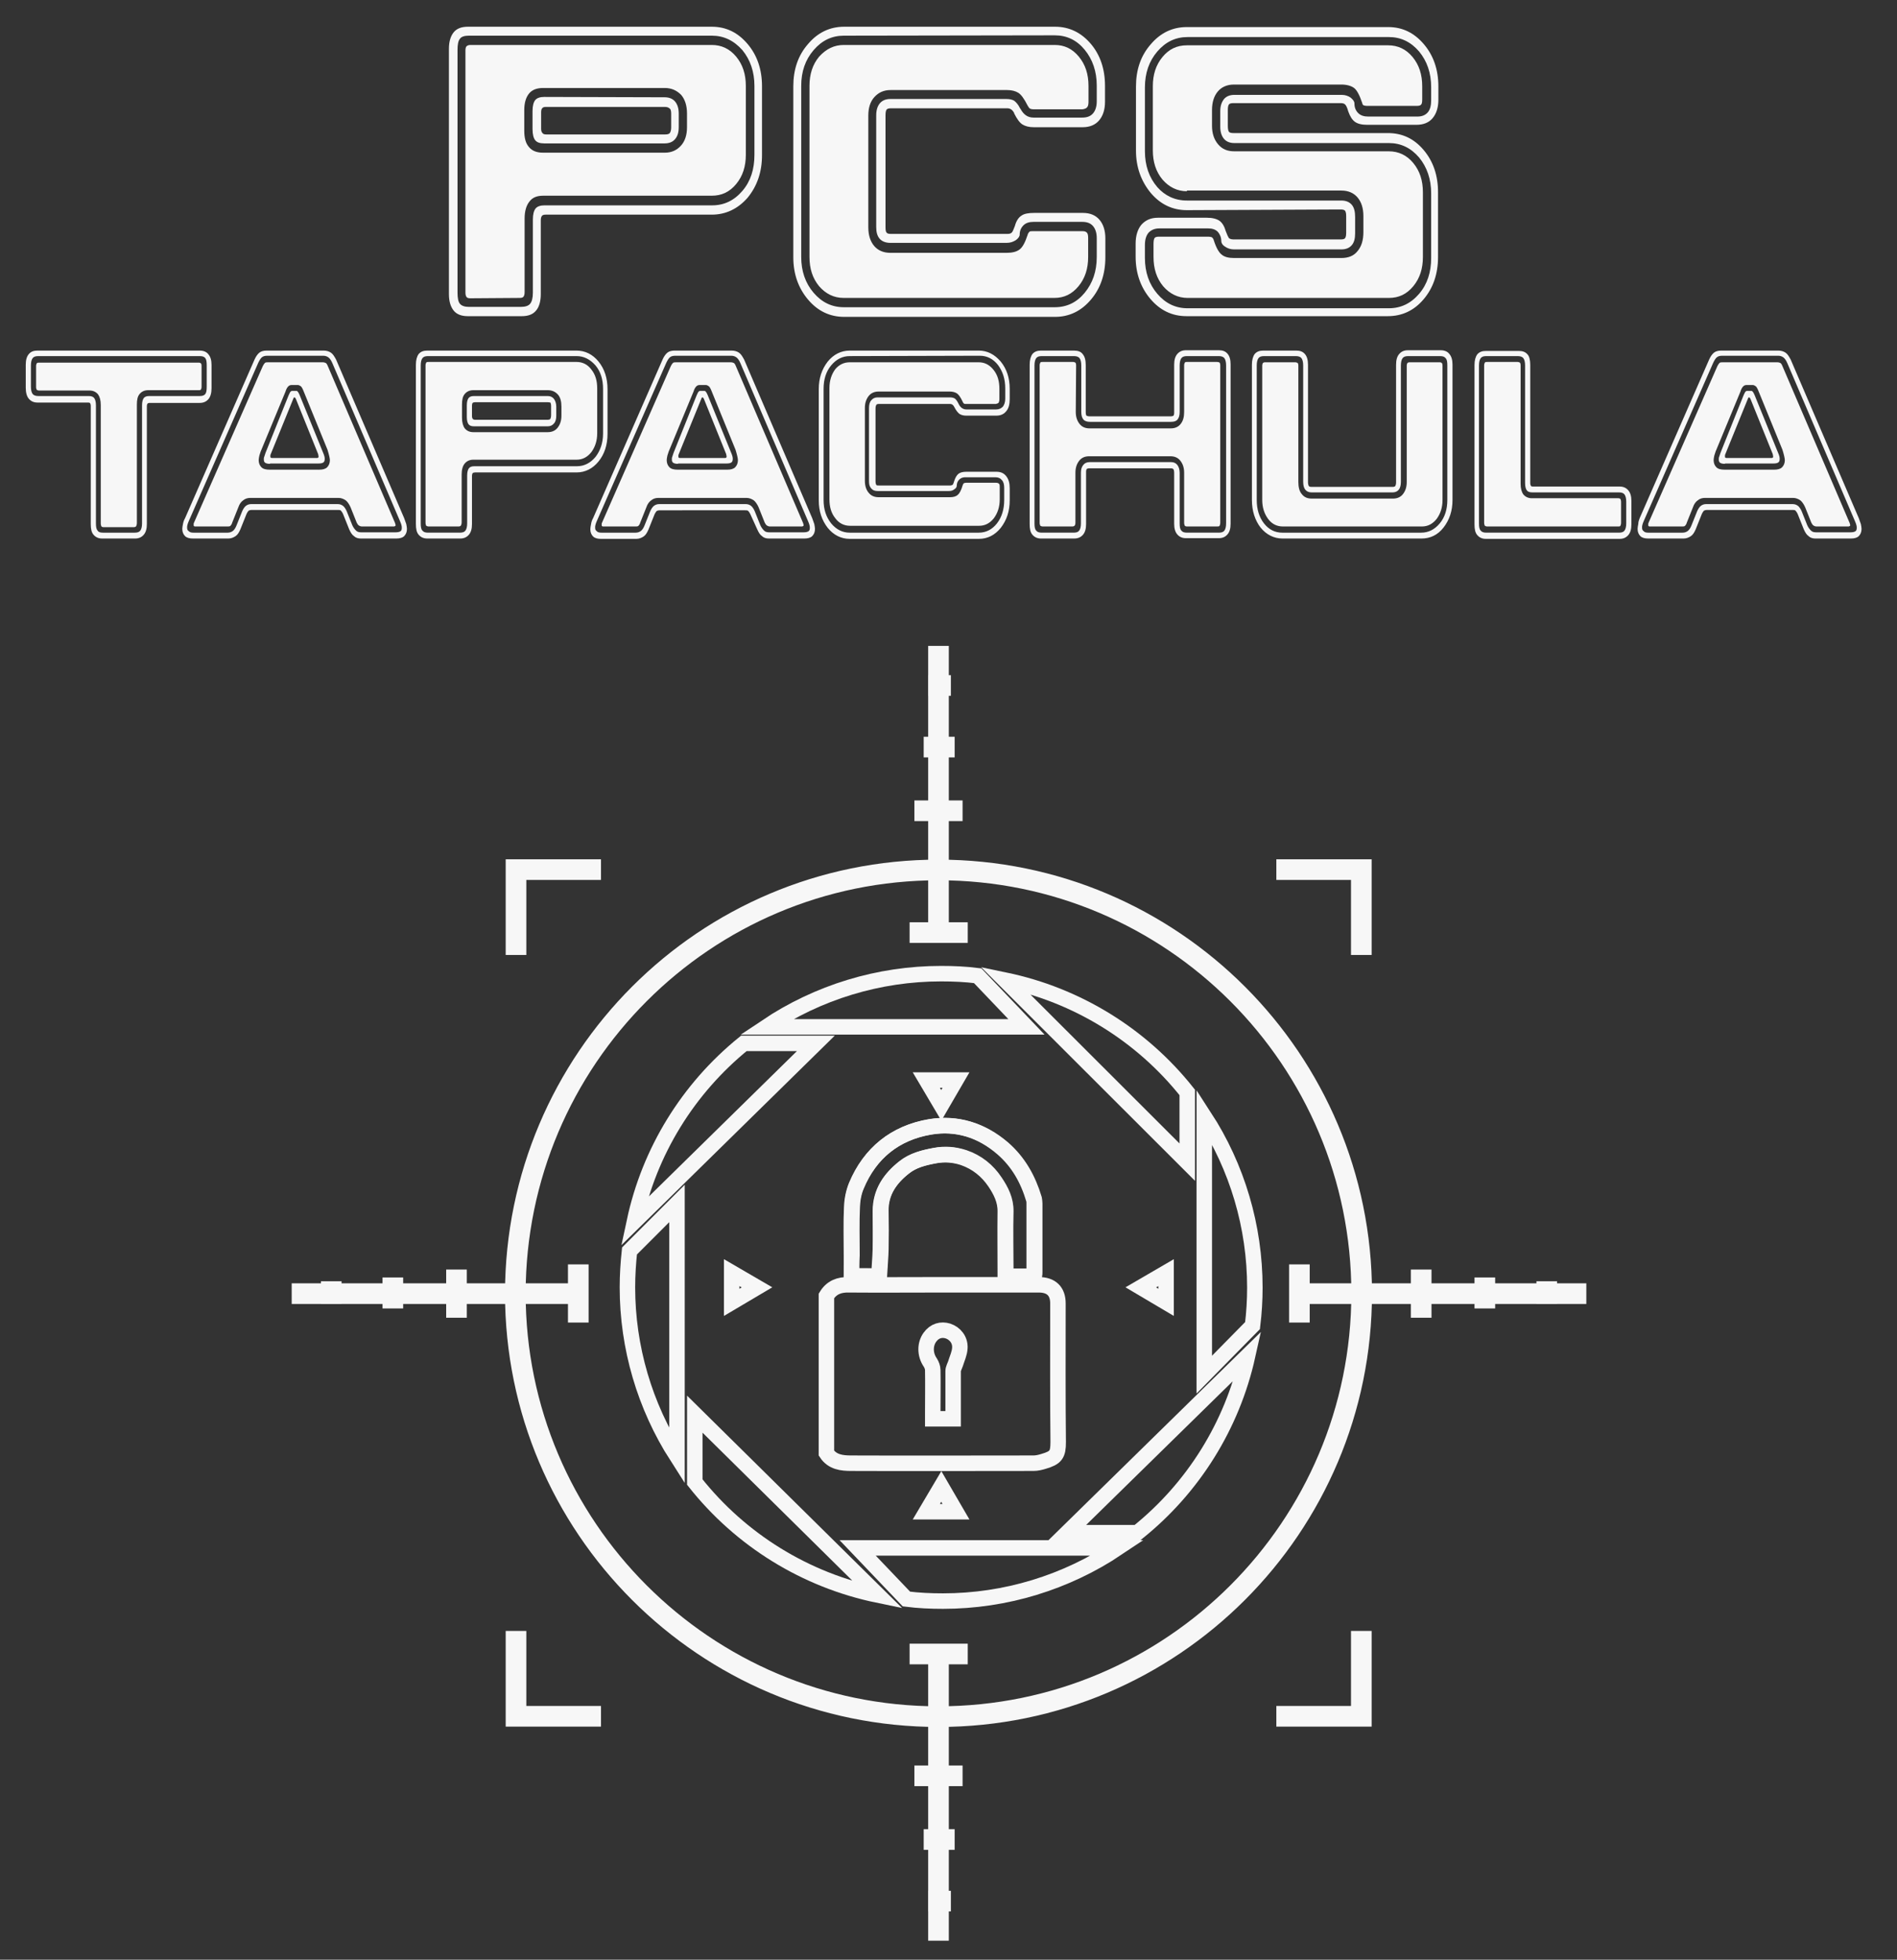 <?xml version="1.0" encoding="UTF-8"?>
<svg xmlns:svg="http://www.w3.org/2000/svg" xmlns="http://www.w3.org/2000/svg" xmlns:xlink="http://www.w3.org/1999/xlink" version="1.1" id="Layer_1" x="0px" y="0px" viewBox="343 -354 735 759" style="enable-background:new 343 -354 735 759;" xml:space="preserve">
<rect x="343" y="-354" width="735" height="759" fill="#333333" stroke="none"/>
<style type="text/css">
	.st0{fill:none;stroke:#F7F7F7;stroke-width:6;stroke-miterlimit:22.926;}
	.st1{fill:#F7F7F7;}
</style>
<g transform="matrix(1.333,0,0,-1.333,0,1056)">
	<g>
		<path class="st0" d="M530.1,805c67.9,0,123-55.1,123-123s-55.1-123-123-123s-123,55.1-123,123C407.2,750,462.2,805,530.1,805z"></path>
		<path class="st0" d="M527.2,858.6h6.5"></path>
		<path class="st0" d="M525.8,840.7h9"></path>
		<path class="st0" d="M523.1,822.2h14"></path>
		<path class="st0" d="M521.7,786.8h16.9"></path>
		<path class="st0" d="M530.1,870.1v-83.4"></path>
		<path class="st0" d="M527.2,505.4h6.5"></path>
		<path class="st0" d="M525.8,523.3h9"></path>
		<path class="st0" d="M523.1,541.8h14"></path>
		<path class="st0" d="M521.7,577.2h16.9"></path>
		<path class="st0" d="M530.1,493.9v83.4"></path>
		<g>
			<path class="st0" d="M706.9,679v6.5"></path>
			<path class="st0" d="M688.9,677.6v9"></path>
			<path class="st0" d="M670.4,674.9v14"></path>
			<path class="st0" d="M635,673.5v16.9"></path>
			<path class="st0" d="M718.4,681.9H635"></path>
		</g>
		<g>
			<path class="st0" d="M353.6,679v6.5"></path>
			<path class="st0" d="M371.5,677.6v9"></path>
			<path class="st0" d="M390,674.9v14"></path>
			<path class="st0" d="M425.4,673.5v16.9"></path>
			<path class="st0" d="M342.1,681.9h83.3"></path>
		</g>
		<path class="st0" d="M432,805.1h-24.7v-24.8"></path>
		<path class="st0" d="M628.3,805.1H653v-24.8"></path>
		<path class="st0" d="M432,559.1h-24.7v24.8"></path>
		<path class="st0" d="M628.3,559.1H653v24.8"></path>
		<path class="st1" d="M394,971.1c-0.5,0-0.9,0.1-1.1,0.4c-0.2,0.3-0.3,0.7-0.3,1.3v70.3c0,0.5,0.1,1,0.3,1.2    c0.2,0.2,0.6,0.4,1.1,0.4h70.2c2.8,0,5.2-1.1,7.1-3.4c1.9-2.3,2.8-5.1,2.8-8.5v-20c0-3.4-0.9-6.2-2.8-8.5    c-1.9-2.3-4.2-3.4-7.1-3.4h-49c-1.8,0-3.1-0.5-4-1.7c-0.9-1.1-1.4-2.8-1.4-4.9v-21.4c0-0.6-0.1-1-0.3-1.3    c-0.2-0.3-0.6-0.4-1.1-0.4L394,971.1z M464.2,1047.4h-70.6c-1.3,0-2.2-0.3-2.6-0.9c-0.5-0.6-0.7-1.7-0.7-3.2v-70.6    c0-1.5,0.2-2.6,0.7-3.2c0.5-0.6,1.4-0.9,2.6-0.9h15.1c1.3,0,2.2,0.3,2.7,0.9c0.5,0.6,0.8,1.7,0.8,3.2V994c0,1.5,0.3,2.6,0.8,3.2    c0.5,0.6,1.4,0.9,2.6,0.9h48.7c3.5,0,6.4,1.4,8.8,4.2c2.4,2.8,3.5,6.3,3.5,10.5v20c0,4.1-1.2,7.6-3.5,10.4    C470.6,1046,467.7,1047.4,464.2,1047.4z M464.2,995.4h-48.3c-0.5,0-0.9-0.1-1.1-0.4c-0.2-0.3-0.3-0.7-0.3-1.2v-21.5    c0-2.1-0.5-3.8-1.4-4.8c-0.9-1.1-2.3-1.6-4.1-1.6h-15.7c-1.8,0-3.2,0.5-4.1,1.6s-1.4,2.7-1.4,4.8v71.3c0,2.1,0.5,3.7,1.4,4.8    c0.9,1.1,2.3,1.6,4.1,1.6h70.9c4.2,0,7.6-1.7,10.4-5c2.8-3.3,4.2-7.4,4.2-12.3v-20c0-4.9-1.4-9-4.2-12.4    C471.8,997.1,468.3,995.4,464.2,995.4L464.2,995.4z M450.5,1032.2h-35.3c-1.8,0-3.2-0.5-4.1-1.6s-1.4-2.7-1.4-4.8v-6    c0-2.1,0.4-3.7,1.4-4.8c0.9-1.1,2.3-1.6,4.1-1.6h35.3c2,0,3.5,0.7,4.7,2s1.8,3.1,1.8,5.4v4c0,2.3-0.6,4.1-1.7,5.4    C454,1031.5,452.5,1032.2,450.5,1032.2L450.5,1032.2z M450.5,1029.5c1.3,0,2.3-0.4,3-1.2c0.7-0.8,1.1-2,1.1-3.5v-4    c0-1.6-0.4-2.7-1.1-3.5c-0.7-0.8-1.7-1.2-3-1.2h-35c-1.3,0-2.1,0.3-2.6,0.9c-0.5,0.6-0.8,1.7-0.8,3.3v5.2c0,1.5,0.3,2.6,0.8,3.2    s1.4,0.9,2.6,0.9L450.5,1029.5L450.5,1029.5z M450.5,1026.7H416c-0.5,0-0.9-0.1-1.1-0.4c-0.2-0.2-0.3-0.6-0.3-1.2v-4.7    c0-0.6,0.1-1,0.4-1.3c0.2-0.3,0.6-0.4,1.1-0.4h34.5c0.7,0,1.1,0.1,1.4,0.4c0.2,0.3,0.4,0.8,0.4,1.6v4c0,0.7-0.1,1.3-0.4,1.5    C451.6,1026.6,451.1,1026.7,450.5,1026.7L450.5,1026.7z M578.5,1032.8v-4.6c0-2.3-0.6-4.1-1.7-5.4c-1.1-1.3-2.7-2-4.8-2h-14.2    c-1.4,0-2.5,0.3-3.3,0.8s-1.6,1.6-2.4,3.2v0.1c-0.5,1-1.2,1.4-2,1.4h-33.8c-0.6,0-1.1-0.1-1.3-0.4s-0.3-0.8-0.3-1.7v-32.5    c0-0.8,0.1-1.3,0.3-1.5c0.2-0.3,0.6-0.4,1.3-0.4h33.8c0.6,0,1,0.1,1.3,0.4c0.3,0.3,0.5,0.9,0.9,1.9c0.4,1.5,1.1,2.5,1.9,3    c0.8,0.6,2.1,0.8,3.7,0.8h14.2c2.1,0,3.7-0.7,4.8-2s1.7-3.1,1.7-5.4V983c0-4.9-1.4-9-4.2-12.3s-6.3-5-10.4-5h-61.3    c-4.2,0-7.7,1.7-10.5,5s-4.3,7.4-4.3,12.3v49.7c0,4.9,1.4,9,4.3,12.3c2.8,3.3,6.3,5,10.5,5H564c4.1,0,7.6-1.7,10.4-5    C577.1,1041.8,578.5,1037.7,578.5,1032.8L578.5,1032.8z M502.6,1047.4c-3.5,0-6.4-1.4-8.8-4.2c-2.4-2.8-3.6-6.2-3.6-10.4v-49.7    c0-4.1,1.2-7.6,3.6-10.4c2.4-2.8,5.3-4.2,8.8-4.2h61.3c3.5,0,6.4,1.4,8.7,4.2s3.5,6.2,3.5,10.4v5.5c0,1.5-0.4,2.7-1.1,3.5    c-0.7,0.8-1.7,1.2-3.1,1.2h-14.2c-1.2,0-2.2-0.3-2.9-1s-1.1-1.6-1.1-2.7c0-0.5-0.4-1.1-1.1-1.6c-0.8-0.5-1.6-0.8-2.7-0.8h-33.8    c-1.3,0-2.4,0.4-3.1,1.2c-0.7,0.8-1,1.9-1,3.4v32.5c0,1.5,0.4,2.7,1.1,3.5c0.7,0.8,1.7,1.2,3,1.2h33.8c0.9,0,1.7-0.2,2.2-0.5    c0.5-0.4,1.1-1,1.6-2c0-0.1,0.1-0.2,0.2-0.3c0.9-1.7,2.1-2.6,3.8-2.6h14.2c1.4,0,2.4,0.4,3.1,1.2c0.7,0.8,1.1,2,1.1,3.5v4.6    c0,4.1-1.2,7.6-3.5,10.4s-5.2,4.2-8.7,4.2L502.6,1047.4z M502.6,1044.7h61.3c2.8,0,5.1-1.1,7-3.4s2.8-5.1,2.8-8.5v-4.6    c0-0.7-0.1-1.3-0.4-1.6c-0.2-0.3-0.7-0.5-1.4-0.6h-14.2c-0.4,0-0.8,0.1-1,0.2c-0.2,0.1-0.4,0.4-0.7,0.9c-1,2-1.9,3.2-2.7,3.7    s-1.9,0.8-3.3,0.8h-33.8c-2,0-3.5-0.7-4.7-2c-1.2-1.3-1.8-3.1-1.8-5.4v-32.5c0-2.3,0.6-4.1,1.7-5.4c1.1-1.3,2.7-2,4.7-2h33.8    c1.6,0,2.9,0.3,3.8,1c0.9,0.7,1.6,2.1,2.3,4.2c0.1,0.4,0.3,0.7,0.5,0.9c0.2,0.2,0.6,0.2,1.1,0.2h14.2c0.7,0,1.1-0.1,1.4-0.4    c0.3-0.3,0.4-0.8,0.4-1.6v-5.5c0-3.4-0.9-6.2-2.8-8.5c-1.9-2.3-4.2-3.4-7-3.4h-61.3c-2.8,0-5.2,1.2-7.1,3.4    c-1.9,2.3-2.8,5.1-2.8,8.5v49.7c0,3.4,0.9,6.2,2.8,8.5C497.5,1043.6,499.8,1044.7,502.6,1044.7L502.6,1044.7z M602.3,996.7    c-4.2,0-7.7,1.7-10.5,5c-2.8,3.4-4.3,7.5-4.3,12.3v18.6c0,4.9,1.4,9,4.3,12.3c2.8,3.3,6.3,5,10.5,5h58.5c4.2,0,7.6-1.7,10.4-5    c2.8-3.3,4.2-7.4,4.2-12.3v-3.8c0-2.3-0.6-4.1-1.7-5.4c-1.1-1.3-2.7-1.9-4.7-1.9h-14.3c-1.6,0-2.8,0.3-3.6,0.9    c-0.8,0.6-1.4,1.6-1.9,3c-0.3,1.1-0.6,1.7-0.9,2c-0.3,0.3-0.7,0.4-1.3,0.4h-31.2c-0.6,0-1.1-0.1-1.3-0.4s-0.3-0.8-0.3-1.6v-4.6    c0-0.8,0.1-1.4,0.3-1.7s0.7-0.4,1.3-0.4h44.9c4.2,0,7.6-1.6,10.4-4.9c2.8-3.3,4.2-7.4,4.2-12.3v-18.8c0-4.9-1.4-9-4.2-12.3    s-6.3-4.9-10.4-4.9h-58.5c-4.2,0-7.7,1.7-10.5,5s-4.3,7.4-4.3,12.3v3.8c0,2.3,0.6,4.2,1.7,5.5c1.2,1.3,2.7,2,4.8,2h14.2    c1.6,0,2.8-0.3,3.7-0.9c0.8-0.6,1.4-1.6,1.8-3c0.4-1.1,0.7-1.7,0.9-2c0.2-0.2,0.7-0.4,1.3-0.4H647c0.7,0,1.1,0.1,1.3,0.4    c0.2,0.3,0.3,0.8,0.3,1.6v4.7c0,0.8-0.1,1.3-0.3,1.6s-0.7,0.4-1.3,0.4L602.3,996.7z M602.3,999.5h44.9c1.3,0,2.3-0.4,3-1.2    s1-2,1-3.6V990c0-1.6-0.3-2.7-1-3.5s-1.7-1.2-3-1.2H616c-1,0-1.9,0.3-2.6,0.8c-0.8,0.5-1.1,1.1-1.1,1.6c0,1.1-0.4,2-1,2.7    c-0.7,0.7-1.6,1-2.8,1h-14.2c-1.3,0-2.3-0.4-3.1-1.2c-0.7-0.8-1.1-2-1.1-3.6v-3.8c0-4.1,1.2-7.6,3.6-10.4c2.4-2.8,5.3-4.2,8.8-4.2    H661c3.5,0,6.4,1.4,8.8,4.2c2.4,2.8,3.5,6.3,3.5,10.4v18.8c0,4.1-1.2,7.6-3.5,10.4c-2.4,2.8-5.3,4.2-8.8,4.2h-44.9    c-1.3,0-2.3,0.4-3,1.2s-1.1,2-1.1,3.5v4.6c0,1.5,0.4,2.6,1.1,3.5c0.7,0.8,1.7,1.2,3,1.2h31.2c1,0,1.9-0.3,2.6-0.8    c0.7-0.6,1.1-1.1,1.1-1.7c0-1.2,0.4-2.1,1.1-2.8c0.7-0.7,1.7-1,2.9-1h14.3c1.3,0,2.3,0.4,3,1.2c0.7,0.8,1,2,1,3.5v3.8    c0,4.2-1.2,7.6-3.5,10.4c-2.4,2.8-5.3,4.2-8.8,4.2h-58.5c-3.5,0-6.4-1.4-8.8-4.2c-2.4-2.8-3.6-6.3-3.6-10.4v-18.6    c0-4.1,1.2-7.6,3.6-10.4C595.9,1000.9,598.8,999.5,602.3,999.5L602.3,999.5z M602.3,1002.2c-2.8,0-5.2,1.2-7.1,3.4    c-1.9,2.3-2.8,5.1-2.8,8.5v18.6c0,3.4,0.9,6.2,2.8,8.5c1.9,2.3,4.2,3.4,7.1,3.4h58.5c2.8,0,5.2-1.1,7.1-3.4    c1.9-2.3,2.8-5.1,2.8-8.5v-3.8c0-0.8-0.1-1.3-0.3-1.5c-0.2-0.3-0.7-0.4-1.3-0.4h-14.3c-0.6,0-1,0.1-1.2,0.2s-0.3,0.4-0.4,0.8    c-0.7,2.1-1.5,3.6-2.3,4.2s-2.1,1-3.7,1H616c-2,0-3.6-0.7-4.7-2c-1.1-1.3-1.7-3.1-1.7-5.4v-4.6c0-2.2,0.6-4,1.8-5.4s2.7-2,4.7-2    H661c2.8,0,5.2-1.1,7.1-3.4c1.9-2.3,2.8-5.1,2.8-8.5v-18.8c0-3.4-0.9-6.2-2.8-8.5c-1.9-2.3-4.2-3.4-7.1-3.4h-58.5    c-2.8,0-5.2,1.2-7.1,3.4c-1.9,2.3-2.8,5.1-2.8,8.5v3.8c0,0.8,0.1,1.4,0.3,1.7s0.7,0.4,1.3,0.4h14.2c0.6,0,1-0.1,1.2-0.2    c0.2-0.2,0.4-0.4,0.5-0.8c0.7-2.2,1.5-3.6,2.3-4.2c0.8-0.7,2-1,3.6-1h31.2c2,0,3.6,0.6,4.7,2c1.1,1.3,1.7,3.1,1.7,5.5v4.7    c0,2.3-0.6,4.1-1.7,5.4c-1.1,1.3-2.7,2-4.7,2h-44.9V1002.2z"></path>
		<g>
			<path class="st1" d="M300,905.5c0-1.4-0.3-2.4-0.9-3.1c-0.6-0.7-1.4-1.1-2.5-1.1H287c-1.1,0-1.9,0.4-2.5,1.1     c-0.6,0.7-0.8,1.7-0.8,3.1v34.3c0,0.4-0.1,0.7-0.2,0.8c-0.1,0.2-0.4,0.2-0.7,0.2h-14.6c-1.1,0-1.9,0.4-2.5,1.1     c-0.6,0.7-0.9,1.8-0.9,3.2v6.7c0,1.4,0.3,2.4,0.9,3.1c0.6,0.7,1.4,1,2.5,1h47.2c1.1,0,2-0.4,2.5-1.1c0.6-0.7,0.9-1.7,0.9-3.1V945     c0-1.4-0.3-2.5-0.9-3.2s-1.4-1.1-2.5-1.1h-14.6c-0.3,0-0.5-0.1-0.6-0.2c-0.1-0.1-0.2-0.4-0.2-0.8L300,905.5L300,905.5z      M287.2,903h9.3c0.8,0,1.3,0.2,1.6,0.6c0.3,0.4,0.5,1.1,0.5,2.1V940c0,1,0.2,1.7,0.5,2.1c0.3,0.4,0.8,0.6,1.6,0.6h14.7     c0.8,0,1.3,0.2,1.6,0.6c0.3,0.4,0.4,1.1,0.4,2.1v6.2c0,1-0.1,1.7-0.4,2.1c-0.3,0.4-0.8,0.6-1.6,0.6h-47c-0.8,0-1.3-0.2-1.6-0.6     c-0.3-0.4-0.5-1.1-0.5-2.1v-6.2c0-1,0.2-1.7,0.5-2.1c0.3-0.4,0.9-0.6,1.6-0.6h14.7c0.8,0,1.3-0.2,1.6-0.6     c0.3-0.4,0.5-1.1,0.5-2.1v-34.3c0-1,0.1-1.7,0.5-2.1C285.9,903.2,286.4,903,287.2,903L287.2,903z M315.9,951.5v-6.1     c0-0.4-0.1-0.7-0.2-0.8c-0.1-0.2-0.3-0.2-0.6-0.2h-14.7c-1.1,0-1.9-0.4-2.5-1.1c-0.6-0.7-0.8-1.7-0.8-3.1v-34.4     c0-0.4-0.1-0.7-0.2-0.9s-0.4-0.3-0.7-0.3h-8.8c-0.3,0-0.5,0.1-0.6,0.2c-0.1,0.2-0.2,0.5-0.2,0.9v34.4c0,1.4-0.3,2.4-0.8,3.1     c-0.6,0.7-1.4,1.1-2.5,1.1h-14.6c-0.3,0-0.5,0.1-0.7,0.2c-0.1,0.2-0.2,0.4-0.2,0.8v6.1c0,0.4,0.1,0.6,0.2,0.8s0.4,0.2,0.7,0.2     h46.4c0.3,0,0.5-0.1,0.6-0.2C315.8,952.1,315.9,951.9,315.9,951.5z M333.3,927.1c-0.3-0.6-0.4-1.2-0.6-1.7     c-0.1-0.5-0.2-1-0.2-1.3c0-0.9,0.3-1.6,0.8-2.1s1.3-0.7,2.4-0.7h14.4c1,0,1.8,0.2,2.3,0.7s0.8,1.2,0.8,2.1c0,0.3-0.1,0.7-0.2,1.2     s-0.3,1.1-0.5,1.8l-6.9,16.9c-0.3,0.8-0.6,1.3-0.8,1.5c-0.3,0.2-0.6,0.4-0.9,0.4h-1.8c-0.4,0-0.7-0.1-1-0.4     c-0.3-0.3-0.6-0.8-0.8-1.5L333.3,927.1z M335.8,923c-0.6,0-1.1,0.1-1.4,0.3s-0.4,0.5-0.4,1c0,0.2,0,0.5,0.1,0.7     c0.1,0.3,0.2,0.6,0.4,1.2l6.7,16.7c0.2,0.5,0.4,0.8,0.5,1c0.2,0.2,0.3,0.3,0.6,0.3h1.1c0.2,0,0.4-0.1,0.5-0.3     c0.2-0.2,0.3-0.5,0.5-0.9l6.8-16.7c0.2-0.4,0.3-0.8,0.4-1.1s0.1-0.6,0.1-0.8c0-0.4-0.1-0.8-0.4-1s-0.7-0.3-1.4-0.3h-14.1V923z      M336.4,924.7h13c0.2,0,0.3,0,0.4,0.1s0.1,0.2,0.1,0.3s0,0.2,0,0.2c0,0.1-0.1,0.2-0.1,0.5l-6.5,16.1c-0.1,0.1-0.1,0.2-0.2,0.3     s-0.1,0.1-0.2,0.1s-0.1,0-0.2-0.1s-0.1-0.1-0.1-0.2l-6.6-16.2c-0.1-0.2-0.1-0.3-0.1-0.4c0-0.1,0-0.2,0-0.3s0-0.2,0.1-0.3     C336.1,924.7,336.2,924.7,336.4,924.7L336.4,924.7z M314.1,904.8c-0.2,0-0.3,0-0.4,0.1s-0.1,0.2-0.1,0.3c0,0.2,0,0.3,0,0.4     c0,0.1,0.1,0.2,0.1,0.3l20,45.5c0.2,0.4,0.4,0.7,0.6,0.9s0.5,0.2,0.9,0.2h15.9c0.4,0,0.7-0.1,0.9-0.2c0.2-0.1,0.4-0.4,0.6-0.9     l19.5-45.5c0-0.1,0.1-0.2,0.1-0.3s0.1-0.2,0.1-0.4s-0.1-0.3-0.2-0.3c-0.1-0.1-0.2-0.1-0.4-0.1h-9.2c-0.3,0-0.6,0.1-0.9,0.3     s-0.4,0.5-0.6,0.8l-1.8,4.5c-0.4,0.9-0.9,1.6-1.4,2c-0.6,0.4-1.3,0.7-2.1,0.7h-25.6c-0.8,0-1.5-0.2-2.1-0.7     c-0.6-0.4-1.1-1.1-1.4-2l-1.8-4.5c-0.1-0.4-0.3-0.7-0.5-0.9s-0.5-0.2-0.8-0.2L314.1,904.8L314.1,904.8z M313.5,903h10     c0.6,0,1.1,0.2,1.5,0.5s0.8,0.9,1.1,1.7l1.6,4c0.3,0.7,0.7,1.3,1.1,1.6s0.9,0.5,1.5,0.5h25.2c0.6,0,1.1-0.2,1.5-0.5     s0.8-0.9,1.1-1.6l1.6-4c0.3-0.7,0.7-1.2,1.1-1.6c0.4-0.4,0.9-0.5,1.5-0.5h10c0.6,0,1.1,0.1,1.4,0.3s0.4,0.5,0.4,1     c0,0.2,0,0.5-0.1,0.8s-0.2,0.7-0.4,1.1l-19.7,46c-0.3,0.7-0.7,1.3-1.1,1.6s-0.9,0.5-1.5,0.5H335c-0.6,0-1.1-0.1-1.5-0.4     c-0.4-0.3-0.7-0.8-1.1-1.6l-20.2-46c-0.2-0.4-0.3-0.8-0.4-1.1s-0.1-0.6-0.1-0.8c0-0.5,0.1-0.8,0.4-1     C312.5,903.1,312.9,903,313.5,903L313.5,903z M311.1,907.2l20.2,46.1c0.4,0.9,0.9,1.6,1.4,2s1.2,0.6,2.1,0.6h16.6     c0.8,0,1.5-0.2,2.1-0.6c0.6-0.4,1-1.1,1.5-2l19.8-46.1c0.2-0.6,0.4-1.1,0.6-1.7c0.1-0.6,0.2-1,0.2-1.4c0-0.9-0.3-1.6-0.8-2.1     s-1.3-0.7-2.3-0.7h-10.3c-0.8,0-1.5,0.2-2,0.7c-0.6,0.4-1,1.1-1.4,2l-1.8,4.5c-0.2,0.4-0.4,0.7-0.6,0.9s-0.5,0.2-0.9,0.2h-25.1     c-0.3,0-0.6-0.1-0.8-0.2c-0.2-0.2-0.4-0.5-0.6-0.9l-1.8-4.5c-0.4-0.9-0.8-1.6-1.4-2s-1.3-0.7-2.1-0.7h-10.3c-1,0-1.8,0.2-2.3,0.7     s-0.8,1.2-0.8,2.1c0,0.4,0.1,0.9,0.2,1.4C310.6,906.1,310.8,906.7,311.1,907.2L311.1,907.2z M381.9,904.8c-0.3,0-0.5,0.1-0.7,0.2     c-0.1,0.2-0.2,0.5-0.2,0.9v45.7c0,0.4,0.1,0.6,0.2,0.8s0.3,0.2,0.7,0.2h43c1.7,0,3.2-0.7,4.3-2.2c1.2-1.5,1.7-3.3,1.7-5.5v-13     c0-2.2-0.6-4-1.7-5.5c-1.2-1.5-2.6-2.2-4.3-2.2h-30c-1.1,0-1.9-0.4-2.5-1.1c-0.6-0.7-0.9-1.8-0.9-3.2V906c0-0.4-0.1-0.7-0.2-0.9     s-0.4-0.3-0.7-0.3H381.9z M424.9,954.3h-43.2c-0.8,0-1.3-0.2-1.6-0.6c-0.3-0.4-0.5-1.1-0.5-2.1v-45.9c0-1,0.1-1.7,0.5-2.1     c0.3-0.4,0.8-0.6,1.6-0.6h9.3c0.8,0,1.3,0.2,1.6,0.6c0.3,0.4,0.5,1.1,0.5,2.1v13.9c0,1,0.2,1.7,0.5,2.1c0.3,0.4,0.8,0.6,1.6,0.6     H425c2.1,0,3.9,0.9,5.4,2.7c1.4,1.8,2.2,4.1,2.2,6.8v13c0,2.7-0.7,5-2.2,6.8C428.8,953.4,427,954.3,424.9,954.3z M424.9,920.5     h-29.5c-0.3,0-0.6-0.1-0.7-0.2c-0.1-0.2-0.2-0.4-0.2-0.8v-14c0-1.4-0.3-2.4-0.9-3.1c-0.6-0.7-1.4-1.1-2.5-1.1h-9.6     c-1.1,0-1.9,0.4-2.5,1.1c-0.6,0.7-0.8,1.7-0.8,3.1v46.3c0,1.4,0.3,2.4,0.8,3.1c0.6,0.7,1.4,1,2.5,1h43.4c2.5,0,4.7-1.1,6.4-3.2     c1.7-2.1,2.6-4.8,2.6-8v-13c0-3.2-0.9-5.9-2.6-8C429.6,921.6,427.4,920.5,424.9,920.5z M416.5,944.4h-21.6     c-1.1,0-1.9-0.4-2.5-1.1c-0.6-0.7-0.8-1.7-0.8-3.1v-3.8c0-1.4,0.3-2.4,0.8-3.1c0.6-0.7,1.4-1.1,2.5-1.1h21.6     c1.2,0,2.2,0.4,2.9,1.3c0.7,0.9,1.1,2,1.1,3.5v2.6c0,1.5-0.3,2.7-1,3.5C418.7,944,417.7,944.4,416.5,944.4L416.5,944.4z      M416.5,942.7c0.8,0,1.4-0.3,1.8-0.8s0.7-1.3,0.7-2.3V937c0-1-0.2-1.8-0.7-2.3c-0.4-0.5-1-0.8-1.8-0.8h-21.4     c-0.8,0-1.3,0.2-1.6,0.6c-0.3,0.4-0.5,1.1-0.5,2.1v3.4c0,1,0.2,1.7,0.5,2.1c0.3,0.4,0.8,0.6,1.6,0.6H416.5z M416.5,940.9h-21.1     c-0.3,0-0.6-0.1-0.7-0.2c-0.1-0.1-0.2-0.4-0.2-0.8v-3c0-0.4,0.1-0.7,0.2-0.8c0.1-0.2,0.4-0.3,0.7-0.3h21.1c0.4,0,0.7,0.1,0.8,0.3     c0.1,0.2,0.2,0.6,0.2,1.1v2.6c0,0.5-0.1,0.8-0.2,1C417.2,940.8,416.9,940.9,416.5,940.9L416.5,940.9z M451.9,927.1     c-0.3-0.6-0.4-1.2-0.6-1.7c-0.1-0.5-0.2-1-0.2-1.3c0-0.9,0.3-1.6,0.8-2.1s1.3-0.7,2.4-0.7h14.4c1,0,1.8,0.2,2.3,0.7     s0.8,1.2,0.8,2.1c0,0.3-0.1,0.7-0.2,1.2c-0.1,0.5-0.3,1.1-0.5,1.8l-6.9,16.9c-0.3,0.8-0.6,1.3-0.8,1.5c-0.3,0.2-0.6,0.4-0.9,0.4     h-1.8c-0.4,0-0.7-0.1-1-0.4c-0.3-0.3-0.6-0.8-0.8-1.5L451.9,927.1z M454.4,923c-0.6,0-1.1,0.1-1.4,0.3c-0.3,0.2-0.4,0.5-0.4,1     c0,0.2,0,0.5,0.1,0.7c0.1,0.3,0.2,0.6,0.4,1.2l6.7,16.7c0.2,0.5,0.4,0.8,0.5,1c0.2,0.2,0.3,0.3,0.6,0.3h1.1     c0.2,0,0.4-0.1,0.5-0.3c0.2-0.2,0.3-0.5,0.5-0.9l6.8-16.7c0.2-0.4,0.3-0.8,0.4-1.1c0.1-0.3,0.1-0.6,0.1-0.8c0-0.4-0.1-0.8-0.4-1     c-0.3-0.2-0.7-0.3-1.4-0.3h-14.1V923z M455,924.7h13c0.2,0,0.3,0,0.4,0.1c0.1,0.1,0.1,0.2,0.1,0.3s0,0.2,0,0.2     c0,0.1-0.1,0.2-0.1,0.5l-6.5,16.1c-0.1,0.1-0.1,0.2-0.2,0.3c-0.1,0.1-0.1,0.1-0.2,0.1c-0.1,0-0.1,0-0.2-0.1     c-0.1-0.1-0.1-0.1-0.1-0.2l-6.6-16.2c-0.1-0.2-0.1-0.3-0.1-0.4c0-0.1,0-0.2,0-0.3s0-0.2,0.1-0.3     C454.6,924.7,454.8,924.7,455,924.7L455,924.7z M432.7,904.8c-0.2,0-0.3,0-0.4,0.1s-0.1,0.2-0.1,0.3c0,0.2,0,0.3,0,0.4     c0,0.1,0.1,0.2,0.1,0.3l20,45.5c0.2,0.4,0.4,0.7,0.6,0.9c0.2,0.2,0.5,0.2,0.9,0.2h15.9c0.4,0,0.7-0.1,0.9-0.2     c0.2-0.1,0.4-0.4,0.6-0.9l19.5-45.5c0-0.1,0.1-0.2,0.1-0.3s0.1-0.2,0.1-0.4s-0.1-0.3-0.2-0.3c-0.1-0.1-0.2-0.1-0.4-0.1h-9.2     c-0.3,0-0.6,0.1-0.9,0.3c-0.3,0.2-0.4,0.5-0.6,0.8l-1.8,4.5c-0.4,0.9-0.9,1.6-1.4,2c-0.6,0.4-1.3,0.7-2.1,0.7h-25.6     c-0.8,0-1.5-0.2-2.1-0.7c-0.6-0.4-1.1-1.1-1.4-2l-1.8-4.5c-0.1-0.4-0.3-0.7-0.5-0.9s-0.5-0.2-0.8-0.2L432.7,904.8L432.7,904.8z      M432.1,903h10c0.6,0,1.1,0.2,1.5,0.5s0.8,0.9,1.1,1.7l1.6,4c0.3,0.7,0.7,1.3,1.1,1.6s0.9,0.5,1.5,0.5h25.2     c0.6,0,1.1-0.2,1.5-0.5s0.8-0.9,1.1-1.6l1.6-4c0.3-0.7,0.7-1.2,1.1-1.6c0.4-0.4,0.9-0.5,1.5-0.5h10c0.6,0,1.1,0.1,1.4,0.3     c0.3,0.2,0.4,0.5,0.4,1c0,0.2,0,0.5-0.1,0.8s-0.2,0.7-0.4,1.1l-19.7,46c-0.3,0.7-0.7,1.3-1.1,1.6c-0.4,0.3-0.9,0.5-1.5,0.5h-16.3     c-0.6,0-1.1-0.1-1.5-0.4c-0.4-0.3-0.7-0.8-1.1-1.6l-20.2-46c-0.2-0.4-0.3-0.8-0.4-1.1s-0.1-0.6-0.1-0.8c0-0.5,0.1-0.8,0.4-1     C431,903.1,431.5,903,432.1,903L432.1,903z M429.7,907.2l20.2,46.1c0.4,0.9,0.9,1.6,1.4,2s1.2,0.6,2.1,0.6H470     c0.8,0,1.5-0.2,2.1-0.6c0.6-0.4,1-1.1,1.5-2l19.8-46.1c0.2-0.6,0.4-1.1,0.6-1.7c0.1-0.6,0.2-1,0.2-1.4c0-0.9-0.3-1.6-0.8-2.1     s-1.3-0.7-2.3-0.7h-10.3c-0.8,0-1.5,0.2-2,0.7c-0.6,0.4-1,1.1-1.4,2l-2,4.4c-0.2,0.4-0.4,0.7-0.6,0.9c-0.2,0.2-0.5,0.2-0.9,0.2     H449c-0.3,0-0.6-0.1-0.8-0.2c-0.2-0.2-0.4-0.5-0.6-0.9l-1.8-4.5c-0.4-0.9-0.8-1.6-1.4-2s-1.3-0.7-2.1-0.7H432     c-1,0-1.8,0.2-2.3,0.7s-0.8,1.2-0.8,2.1c0,0.4,0.1,0.9,0.2,1.4C429.2,906.1,429.4,906.7,429.7,907.2L429.7,907.2z M550.8,944.8     v-3c0-1.5-0.3-2.7-1-3.5c-0.7-0.9-1.7-1.3-2.9-1.3h-8.7c-0.9,0-1.5,0.2-2,0.5c-0.5,0.4-1,1-1.5,2l0,0c-0.3,0.6-0.7,0.9-1.2,0.9     h-20.7c-0.4,0-0.7-0.1-0.8-0.3c-0.1-0.2-0.2-0.5-0.2-1.1v-21.1c0-0.5,0.1-0.8,0.2-1c0.1-0.2,0.4-0.2,0.8-0.2h20.6     c0.4,0,0.6,0.1,0.8,0.2c0.2,0.2,0.3,0.6,0.5,1.2c0.3,0.9,0.7,1.6,1.2,2s1.3,0.6,2.3,0.6h8.7c1.3,0,2.2-0.4,2.9-1.3     c0.7-0.9,1-2,1-3.5v-3.5c0-3.2-0.9-5.8-2.6-8c-1.7-2.1-3.8-3.2-6.4-3.2h-37.5c-2.5,0-4.7,1.1-6.4,3.2c-1.7,2.2-2.6,4.8-2.6,8     v32.3c0,3.2,0.9,5.8,2.6,8c1.7,2.1,3.9,3.2,6.4,3.2h37.5c2.5,0,4.6-1.1,6.4-3.2C549.9,950.6,550.8,948,550.8,944.8L550.8,944.8z      M504.3,954.3c-2.1,0-3.9-0.9-5.4-2.7s-2.2-4.1-2.2-6.8v-32.3c0-2.7,0.7-4.9,2.2-6.8c1.5-1.8,3.3-2.7,5.4-2.7h37.5     c2.1,0,3.9,0.9,5.3,2.7s2.1,4.1,2.1,6.8v3.5c0,1-0.2,1.8-0.7,2.3c-0.4,0.5-1,0.8-1.9,0.8h-8.7c-0.7,0-1.3-0.2-1.8-0.7     c-0.4-0.4-0.7-1-0.7-1.8c0-0.3-0.2-0.7-0.7-1c-0.5-0.4-1-0.5-1.6-0.5h-20.7c-0.8,0-1.4,0.2-1.9,0.8s-0.6,1.2-0.6,2.2v21.1     c0,1,0.2,1.8,0.7,2.3c0.4,0.5,1,0.8,1.8,0.8h21c0.6,0,1-0.1,1.4-0.3c0.3-0.2,0.7-0.7,1-1.3c0-0.1,0.1-0.1,0.1-0.2     c0.5-1.1,1.3-1.7,2.3-1.7h8.7c0.8,0,1.4,0.3,1.9,0.8c0.4,0.5,0.7,1.3,0.7,2.3v3c0,2.7-0.7,4.9-2.1,6.8c-1.4,1.8-3.2,2.7-5.3,2.7     L504.3,954.3z M504.3,952.5h37.5c1.7,0,3.1-0.7,4.3-2.2s1.7-3.3,1.7-5.5v-3c0-0.5-0.1-0.8-0.2-1c-0.1-0.2-0.4-0.3-0.8-0.4h-8.7     c-0.3,0-0.5,0-0.6,0.1s-0.3,0.3-0.4,0.6c-0.6,1.3-1.2,2.1-1.7,2.4c-0.5,0.3-1.2,0.5-2,0.5h-20.7c-1.2,0-2.2-0.4-2.9-1.3     c-0.7-0.9-1.1-2-1.1-3.5v-21.1c0-1.5,0.4-2.7,1.1-3.5c0.7-0.9,1.7-1.3,2.9-1.3h20.7c1,0,1.8,0.2,2.3,0.7c0.5,0.4,1,1.3,1.4,2.7     c0.1,0.3,0.2,0.5,0.3,0.6s0.4,0.2,0.7,0.2h8.7c0.4,0,0.7-0.1,0.9-0.3s0.2-0.5,0.2-1v-3.5c0-2.2-0.6-4-1.7-5.5     c-1.2-1.5-2.6-2.2-4.3-2.2h-37.5c-1.7,0-3.2,0.7-4.3,2.2c-1.2,1.5-1.7,3.3-1.7,5.5V945c0,2.2,0.6,4,1.7,5.5     C501.2,951.8,502.6,952.5,504.3,952.5L504.3,952.5z M570,938.1c0-1.5,0.4-2.6,1.1-3.5c0.7-0.9,1.7-1.3,2.9-1.3h23.6     c1.2,0,2.2,0.4,2.9,1.3c0.7,0.9,1,2,1,3.5v13.5c0,0.4,0.1,0.6,0.2,0.8c0.1,0.2,0.3,0.2,0.6,0.2h8.8c0.3,0,0.6-0.1,0.7-0.2     c0.1-0.1,0.2-0.4,0.2-0.8v-45.7c0-0.4-0.1-0.7-0.2-0.9c-0.1-0.2-0.4-0.2-0.7-0.2h-8.8c-0.3,0-0.5,0.1-0.6,0.2     c-0.1,0.2-0.2,0.5-0.2,0.9v14.5c0,1.5-0.4,2.6-1.1,3.5c-0.7,0.9-1.7,1.3-2.9,1.3h-23.6c-1.2,0-2.2-0.4-2.9-1.3     c-0.7-0.9-1.1-2-1.1-3.5v-14.5c0-0.4-0.1-0.7-0.2-0.8c-0.1-0.2-0.4-0.3-0.7-0.3h-8.6c-0.3,0-0.5,0.1-0.7,0.2     c-0.1,0.2-0.2,0.5-0.2,0.9v45.7c0,0.4,0.1,0.6,0.2,0.8c0.1,0.2,0.3,0.2,0.7,0.2h8.8c0.3,0,0.5-0.1,0.7-0.2     c0.1-0.1,0.2-0.4,0.2-0.8L570,938.1z M560.1,954.3c-0.8,0-1.3-0.2-1.6-0.6c-0.3-0.4-0.5-1.1-0.5-2.1v-45.9c0-1,0.1-1.7,0.5-2.1     c0.3-0.4,0.8-0.6,1.6-0.6h9.3c0.8,0,1.3,0.2,1.6,0.6c0.3,0.4,0.5,1.1,0.5,2.1v14.7c0,1,0.2,1.7,0.7,2.3c0.4,0.5,1,0.8,1.9,0.8     h23.6c0.8,0,1.4-0.3,1.8-0.8c0.4-0.5,0.7-1.3,0.7-2.3v-14.7c0-1,0.1-1.7,0.5-2.1c0.3-0.4,0.8-0.6,1.6-0.6h9.3     c0.8,0,1.3,0.2,1.6,0.6c0.3,0.4,0.5,1.1,0.5,2.1v45.9c0,1-0.2,1.7-0.5,2.1c-0.3,0.4-0.9,0.6-1.6,0.6h-9.3c-0.8,0-1.3-0.2-1.6-0.6     c-0.3-0.4-0.5-1.1-0.5-2.1v-13.5c0-1-0.2-1.7-0.6-2.2c-0.4-0.5-1-0.7-1.9-0.7h-23.6c-0.8,0-1.5,0.2-1.9,0.7s-0.6,1.2-0.6,2.2     v13.5c0,1-0.2,1.7-0.5,2.1c-0.3,0.4-0.9,0.6-1.6,0.6L560.1,954.3L560.1,954.3z M574,936.8h23.6c0.4,0,0.7,0.1,0.8,0.2     c0.1,0.1,0.2,0.4,0.2,0.8v0.2v13.8c0,1.4,0.3,2.4,0.9,3.1c0.6,0.7,1.4,1.1,2.5,1.1h9.6c1.1,0,1.9-0.3,2.5-1s0.9-1.7,0.9-3.1     v-46.3c0-1.4-0.3-2.4-0.9-3.1c-0.6-0.7-1.4-1.1-2.5-1.1H602c-1.1,0-1.9,0.4-2.5,1.1c-0.6,0.7-0.9,1.7-0.9,3.1v14.8     c0,0.5-0.1,0.9-0.2,1c-0.1,0.2-0.4,0.3-0.8,0.3H574c-0.4,0-0.7-0.1-0.8-0.2c-0.1-0.1-0.2-0.4-0.2-0.8v-0.3v-14.9     c0-1.4-0.3-2.4-0.9-3.1c-0.6-0.7-1.4-1.1-2.6-1.1h-9.6c-1.1,0-1.9,0.4-2.5,1.1c-0.6,0.7-0.8,1.7-0.8,3.1v46.3     c0,1.4,0.3,2.4,0.8,3.1c0.6,0.7,1.4,1,2.5,1h9.6c1.1,0,2-0.3,2.5-1c0.6-0.7,0.9-1.7,0.9-3.2V938c0-0.5,0.1-0.9,0.2-1     C573.3,936.9,573.6,936.8,574,936.8L574,936.8z M621.2,912.5v39.3c0,1.4,0.3,2.4,0.8,3.1c0.6,0.7,1.4,1,2.5,1h9.6     c1.1,0,1.9-0.3,2.5-1s0.9-1.7,0.9-3.1v-34.1c0-0.5,0.1-0.9,0.2-1.1c0.1-0.2,0.4-0.3,0.8-0.3h23.6c0.4,0,0.7,0.1,0.8,0.3     s0.2,0.5,0.2,1.1v34.1c0,1.4,0.3,2.4,0.9,3.1c0.6,0.7,1.4,1.1,2.5,1.1h9.6c1.1,0,2-0.4,2.5-1.1c0.6-0.7,0.9-1.7,0.9-3.1v-39.3     c0-3.2-0.9-5.8-2.6-8c-1.7-2.2-3.9-3.2-6.4-3.2h-40.4c-2.5,0-4.7,1.1-6.4,3.2C622.1,906.6,621.2,909.3,621.2,912.5L621.2,912.5z      M678,912.5v39.1c0,1-0.1,1.7-0.5,2.1c-0.3,0.4-0.8,0.6-1.6,0.6h-9.3c-0.8,0-1.3-0.2-1.6-0.6c-0.3-0.4-0.5-1.1-0.5-2.1v-33.8     c0-1-0.2-1.8-0.6-2.3c-0.4-0.5-1-0.8-1.8-0.8h-23.6c-0.8,0-1.4,0.3-1.8,0.8c-0.4,0.5-0.6,1.3-0.6,2.3v33.8c0,1-0.2,1.7-0.5,2.1     c-0.3,0.4-0.9,0.6-1.6,0.6h-9.3c-0.8,0-1.3-0.2-1.6-0.6c-0.3-0.4-0.5-1.1-0.5-2.1v-39.1c0-2.7,0.7-5,2.1-6.8     c1.4-1.8,3.2-2.7,5.3-2.7h40.4c2.1,0,3.9,0.9,5.4,2.7C677.3,907.5,678,909.8,678,912.5L678,912.5z M676.6,912.5     c0-2.2-0.6-4-1.7-5.5c-1.2-1.5-2.6-2.2-4.3-2.2h-40.4c-1.7,0-3.2,0.7-4.3,2.2s-1.7,3.3-1.7,5.5v39c0,0.4,0.1,0.6,0.2,0.8     c0.1,0.1,0.3,0.2,0.6,0.2h8.8c0.3,0,0.5-0.1,0.7-0.2c0.1-0.1,0.2-0.4,0.2-0.8v-33.8c0-1.5,0.3-2.7,1-3.5c0.7-0.9,1.6-1.3,2.9-1.3     h23.6c1.2,0,2.2,0.4,2.9,1.3c0.7,0.9,1.1,2,1.1,3.5v33.8c0,0.4,0.1,0.6,0.2,0.8c0.1,0.1,0.3,0.2,0.6,0.2h8.8     c0.3,0,0.5-0.1,0.6-0.2c0.1-0.1,0.2-0.4,0.2-0.8L676.6,912.5z"></path>
			<path class="st1" d="M728.5,905.9c0-0.4-0.1-0.7-0.2-0.9c-0.1-0.2-0.3-0.2-0.6-0.2h-38.1c-0.3,0-0.5,0.1-0.7,0.2     c-0.1,0.2-0.2,0.5-0.2,0.9v45.7c0,0.4,0.1,0.6,0.2,0.8c0.1,0.2,0.3,0.2,0.7,0.2h8.8c0.3,0,0.5-0.1,0.7-0.2     c0.1-0.1,0.2-0.4,0.2-0.8v-34.4c0-1.4,0.3-2.4,0.8-3.1c0.6-0.7,1.4-1.1,2.5-1.1h25.1c0.3,0,0.5-0.1,0.6-0.2     c0.1-0.2,0.2-0.5,0.2-0.9V905.9z M689.3,954.3c-0.8,0-1.3-0.2-1.6-0.6c-0.3-0.4-0.5-1.1-0.5-2.1v-45.9c0-1,0.1-1.7,0.5-2.1     c0.3-0.4,0.8-0.6,1.6-0.6h38.6c0.8,0,1.3,0.2,1.6,0.6c0.3,0.4,0.5,1.1,0.5,2.1v6.3c0,1-0.2,1.7-0.5,2.1c-0.3,0.4-0.8,0.6-1.6,0.6     h-25.2c-0.8,0-1.3,0.2-1.6,0.6c-0.3,0.4-0.5,1.1-0.5,2.1v34.2c0,1-0.2,1.7-0.5,2.1c-0.3,0.4-0.9,0.6-1.6,0.6L689.3,954.3     L689.3,954.3z M702.1,951.8v-34.4c0-0.4,0.1-0.6,0.2-0.8c0.1-0.2,0.4-0.2,0.7-0.2h25.1c1.1,0,1.9-0.4,2.5-1.1     c0.6-0.7,0.9-1.7,0.9-3.1v-6.8c0-1.4-0.3-2.4-0.9-3.1c-0.6-0.7-1.4-1.1-2.5-1.1h-38.9c-1.1,0-1.9,0.4-2.5,1.1     c-0.6,0.7-0.8,1.7-0.8,3.1v46.3c0,1.4,0.3,2.4,0.8,3.1c0.6,0.7,1.4,1,2.5,1h9.6c1.1,0,1.9-0.3,2.5-1     C701.8,954.3,702.1,953.2,702.1,951.8L702.1,951.8z M756.2,927.1c-0.3-0.6-0.4-1.2-0.6-1.7c-0.1-0.5-0.2-1-0.2-1.3     c0-0.9,0.3-1.6,0.8-2.1s1.3-0.7,2.4-0.7H773c1,0,1.8,0.2,2.3,0.7s0.8,1.2,0.8,2.1c0,0.3-0.1,0.7-0.2,1.2     c-0.1,0.5-0.3,1.1-0.5,1.8l-6.9,16.9c-0.3,0.8-0.6,1.3-0.8,1.5c-0.3,0.2-0.6,0.4-0.9,0.4H765c-0.4,0-0.7-0.1-1-0.4     c-0.3-0.3-0.6-0.8-0.8-1.5L756.2,927.1z M758.7,923c-0.6,0-1.1,0.1-1.4,0.3c-0.3,0.2-0.4,0.5-0.4,1c0,0.2,0,0.5,0.1,0.7     c0.1,0.3,0.2,0.6,0.4,1.2l6.7,16.7c0.2,0.5,0.4,0.8,0.5,1c0.2,0.2,0.3,0.3,0.6,0.3h1.1c0.2,0,0.4-0.1,0.5-0.3     c0.2-0.2,0.3-0.5,0.5-0.9l6.8-16.7c0.2-0.4,0.3-0.8,0.4-1.1c0.1-0.3,0.1-0.6,0.1-0.8c0-0.4-0.1-0.8-0.4-1     c-0.3-0.2-0.7-0.3-1.4-0.3h-14.1V923z M759.2,924.7h13c0.2,0,0.3,0,0.4,0.1c0.1,0.1,0.1,0.2,0.1,0.3s0,0.2,0,0.2     c0,0.1-0.1,0.2-0.1,0.5l-6.5,16.1c-0.1,0.1-0.1,0.2-0.2,0.3c-0.1,0.1-0.1,0.1-0.2,0.1c-0.1,0-0.1,0-0.2-0.1     c-0.1-0.1-0.1-0.1-0.1-0.2l-6.6-16.2c-0.1-0.2-0.1-0.3-0.1-0.4c0-0.1,0-0.2,0-0.3s0-0.2,0.1-0.3     C758.9,924.7,759.1,924.7,759.2,924.7L759.2,924.7z M736.9,904.8c-0.2,0-0.3,0-0.4,0.1c-0.1,0.1-0.1,0.2-0.1,0.3     c0,0.2,0,0.3,0,0.4c0,0.1,0.1,0.2,0.1,0.3l20,45.5c0.2,0.4,0.4,0.7,0.6,0.9c0.2,0.2,0.5,0.2,0.9,0.2h15.9c0.4,0,0.7-0.1,0.9-0.2     c0.2-0.1,0.4-0.4,0.6-0.9l19.5-45.5c0-0.1,0.1-0.2,0.1-0.3s0.1-0.2,0.1-0.4s-0.1-0.3-0.2-0.3c-0.1-0.1-0.2-0.1-0.4-0.1h-9.2     c-0.3,0-0.6,0.1-0.9,0.3c-0.3,0.2-0.4,0.5-0.6,0.8l-1.8,4.5c-0.4,0.9-0.9,1.6-1.4,2c-0.6,0.4-1.3,0.7-2.1,0.7h-25.6     c-0.8,0-1.5-0.2-2.1-0.7c-0.6-0.4-1.1-1.1-1.4-2l-1.8-4.5c-0.1-0.4-0.3-0.7-0.5-0.9s-0.5-0.2-0.8-0.2L736.9,904.8z M736.4,903h10     c0.6,0,1.1,0.2,1.5,0.5s0.8,0.9,1.1,1.7l1.6,4c0.3,0.7,0.7,1.3,1.1,1.6c0.4,0.3,0.9,0.5,1.5,0.5h25.2c0.6,0,1.1-0.2,1.5-0.5     s0.8-0.9,1.1-1.6l1.6-4c0.3-0.7,0.7-1.2,1.1-1.6c0.4-0.4,0.9-0.5,1.5-0.5h10c0.6,0,1.1,0.1,1.4,0.3c0.3,0.2,0.4,0.5,0.4,1     c0,0.2,0,0.5-0.1,0.8s-0.2,0.7-0.4,1.1l-19.7,46c-0.3,0.7-0.7,1.3-1.1,1.6c-0.4,0.3-0.9,0.5-1.5,0.5h-16.3     c-0.6,0-1.1-0.1-1.5-0.4c-0.4-0.3-0.7-0.8-1.1-1.6l-20.2-46c-0.2-0.4-0.3-0.8-0.4-1.1c-0.1-0.3-0.1-0.6-0.1-0.8     c0-0.5,0.1-0.8,0.4-1C735.3,903.1,735.8,903,736.4,903L736.4,903z M733.9,907.2l20.2,46.1c0.4,0.9,0.9,1.6,1.4,2s1.2,0.6,2.1,0.6     h16.6c0.8,0,1.5-0.2,2.1-0.6c0.6-0.4,1-1.1,1.5-2l19.8-46.1c0.2-0.6,0.4-1.1,0.6-1.7c0.1-0.6,0.2-1,0.2-1.4     c0-0.9-0.3-1.6-0.8-2.1s-1.3-0.7-2.3-0.7H785c-0.8,0-1.5,0.2-2,0.7c-0.6,0.4-1,1.1-1.4,2l-1.8,4.5c-0.2,0.4-0.4,0.7-0.6,0.9     c-0.2,0.2-0.5,0.2-0.9,0.2h-24.9c-0.3,0-0.6-0.1-0.8-0.2c-0.2-0.2-0.4-0.5-0.6-0.9l-1.8-4.5c-0.4-0.9-0.8-1.6-1.4-2     c-0.6-0.4-1.3-0.7-2.1-0.7h-10.3c-1,0-1.8,0.2-2.3,0.7s-0.8,1.2-0.8,2.1c0,0.4,0.1,0.9,0.2,1.4     C733.5,906.1,733.7,906.7,733.9,907.2"></path>
		</g>
	</g>
</g>
<g id="XMLID_1_">
	<g id="g68_1_">
		<path id="path70_1_" class="st0" d="M740.7,43.7l-18.9-19.8c-4.7-0.6-9.4-0.8-14.2-0.8c-24.1,0-47.7,7.2-67.7,20.6H740.7z"></path>
		<path id="path72_1_" class="st0" d="M659.1,50.1l-70.3,69c5.8-27.2,20.8-51.5,42.4-69H659.1L659.1,50.1z"></path>
		<path id="path74_1_" class="st0" d="M605.3,112.1l-18.4,18.4c-0.5,4.7-0.8,9.4-0.8,14.1c0,23.2,6.7,46,19.2,65.5V112.1z"></path>
		<path id="path76_1_" class="st0" d="M683.2,263.8l-71-70.1V220C630,242.5,655.1,258,683.2,263.8L683.2,263.8z"></path>
		<path id="path78_1_" class="st0" d="M675.3,245.5l18.9,19.8c4.7,0.6,9.4,0.8,14.2,0.8c24.1,0,47.7-7.2,67.7-20.6L675.3,245.5    L675.3,245.5z"></path>
		<path id="path80_1_" class="st0" d="M756.5,239.6l69.9-68.5c-6,27-21.1,51.2-42.7,68.5H756.5z"></path>
		<path id="path82_1_" class="st0" d="M809.6,178.4v-100c12.8,19.7,19.6,42.7,19.6,66.3c0,4.9-0.3,9.8-0.9,14.7L809.6,178.4z"></path>
		<path id="path84_1_" class="st0" d="M803,96.1v-27c-17.7-22.3-42.7-37.7-70.6-43.5L803,96.1L803,96.1z"></path>
		<path id="path86_1_" class="st0" d="M707.7,74.1l-5.8-9.8h11.5L707.7,74.1z"></path>
		<path id="path88_1_" class="st0" d="M707.7,221.7l-5.8,9.8h11.5L707.7,221.7z"></path>
		<path id="path90_1_" class="st0" d="M636.3,144.6l-9.8,5.8v-11.5L636.3,144.6z"></path>
		<path id="path92_1_" class="st0" d="M785,144.6l9.8,5.8v-11.5L785,144.6z"></path>
	</g>
</g>
<g>
	<path class="st0" d="M663.2,208.8c0-20.3,0-40.6,0-60.9c2-3.3,5-4.4,8.7-4.3c12.1,0.1,24.3,0,36.4,0c12.4,0,24.8,0,37.2,0   c4.8,0,7.4,2.5,7.4,7.2c0,17.9-0.1,35.8,0.1,53.7c0,4.9-0.9,6.1-5.7,7.5c-1.3,0.4-2.6,0.7-3.9,0.7c-23.5,0-47.1,0.1-70.6,0   C669.2,212.7,665.5,212.3,663.2,208.8z M712.3,195.5c0-0.8,0-1.5,0-2.2c0-5.4,0-10.8,0-16.3c0-0.9,0.6-1.9,0.9-2.8   c0.6-2,1.6-4,1.7-6.1c0.2-3.2-1.9-5.7-4.6-6.6c-2.6-0.8-5.2-0.1-7,2.4c-1.9,2.6-2.1,6.6,0.2,9.9c0.5,0.8,0.9,1.9,0.9,2.8   c0.1,5.6,0,11.1,0,16.7c0,0.7,0,1.4,0,2.2C707.2,195.5,709.6,195.5,712.3,195.5z"></path>
	<path class="st0" d="M672.9,140.2c3.8,0,7.3,0,10.8,0c0.2-3.5,0.5-6.9,0.6-10.3c0.1-5,0.1-9.9,0-14.9c-0.1-7.3,3.6-12.6,9.1-16.9   c3.5-2.8,7.7-3.8,12-4.6c3.8-0.7,7.4-0.4,11.1,0.8c5.1,1.7,9.2,5,12.1,9.4c2.3,3.4,4.2,7.1,4.1,11.5c-0.2,7.6,0,15.2,0,22.9   c0,0.7,0,1.4,0,2.2c3.9,0,7.4,0,11.1,0c0.1-0.6,0.1-1.2,0.1-1.8c0-8.8,0-17.6,0-26.4c0-0.6-0.1-1.2-0.2-1.8   c-2.3-7.6-6-14.3-12.1-19.6c-8.2-7-17.8-10-28.2-8.3c-13.5,2.3-23.2,10.1-28.5,22.8c-1.1,2.5-1.6,5.4-1.7,8.2   c-0.3,6.2-0.1,12.5-0.1,18.7C672.9,134.8,672.9,137.4,672.9,140.2z"></path>
	<path class="st0" d="M672.9,140.2c0-2.8,0-5.4,0-8c0-6.2-0.2-12.5,0.1-18.7c0.1-2.8,0.7-5.7,1.7-8.2c5.3-12.7,15.1-20.5,28.5-22.8   c10.5-1.8,20,1.2,28.2,8.3c6.1,5.3,9.8,11.9,12.1,19.6c0.2,0.6,0.2,1.2,0.2,1.8c0,8.8,0,17.6,0,26.4c0,0.6-0.1,1.2-0.1,1.8   c-3.7,0-7.3,0-11.1,0c0-0.8,0-1.5,0-2.2c0-7.6-0.1-15.2,0-22.9c0.1-4.4-1.8-8.1-4.1-11.5c-3-4.4-7-7.6-12.1-9.4   c-3.6-1.2-7.3-1.5-11.1-0.8c-4.3,0.8-8.5,1.8-12,4.6c-5.4,4.3-9.1,9.6-9.1,16.9c0,5,0.1,9.9,0,14.9c-0.1,3.4-0.4,6.8-0.6,10.3   C680.2,140.2,676.7,140.2,672.9,140.2z"></path>
</g>
</svg>

